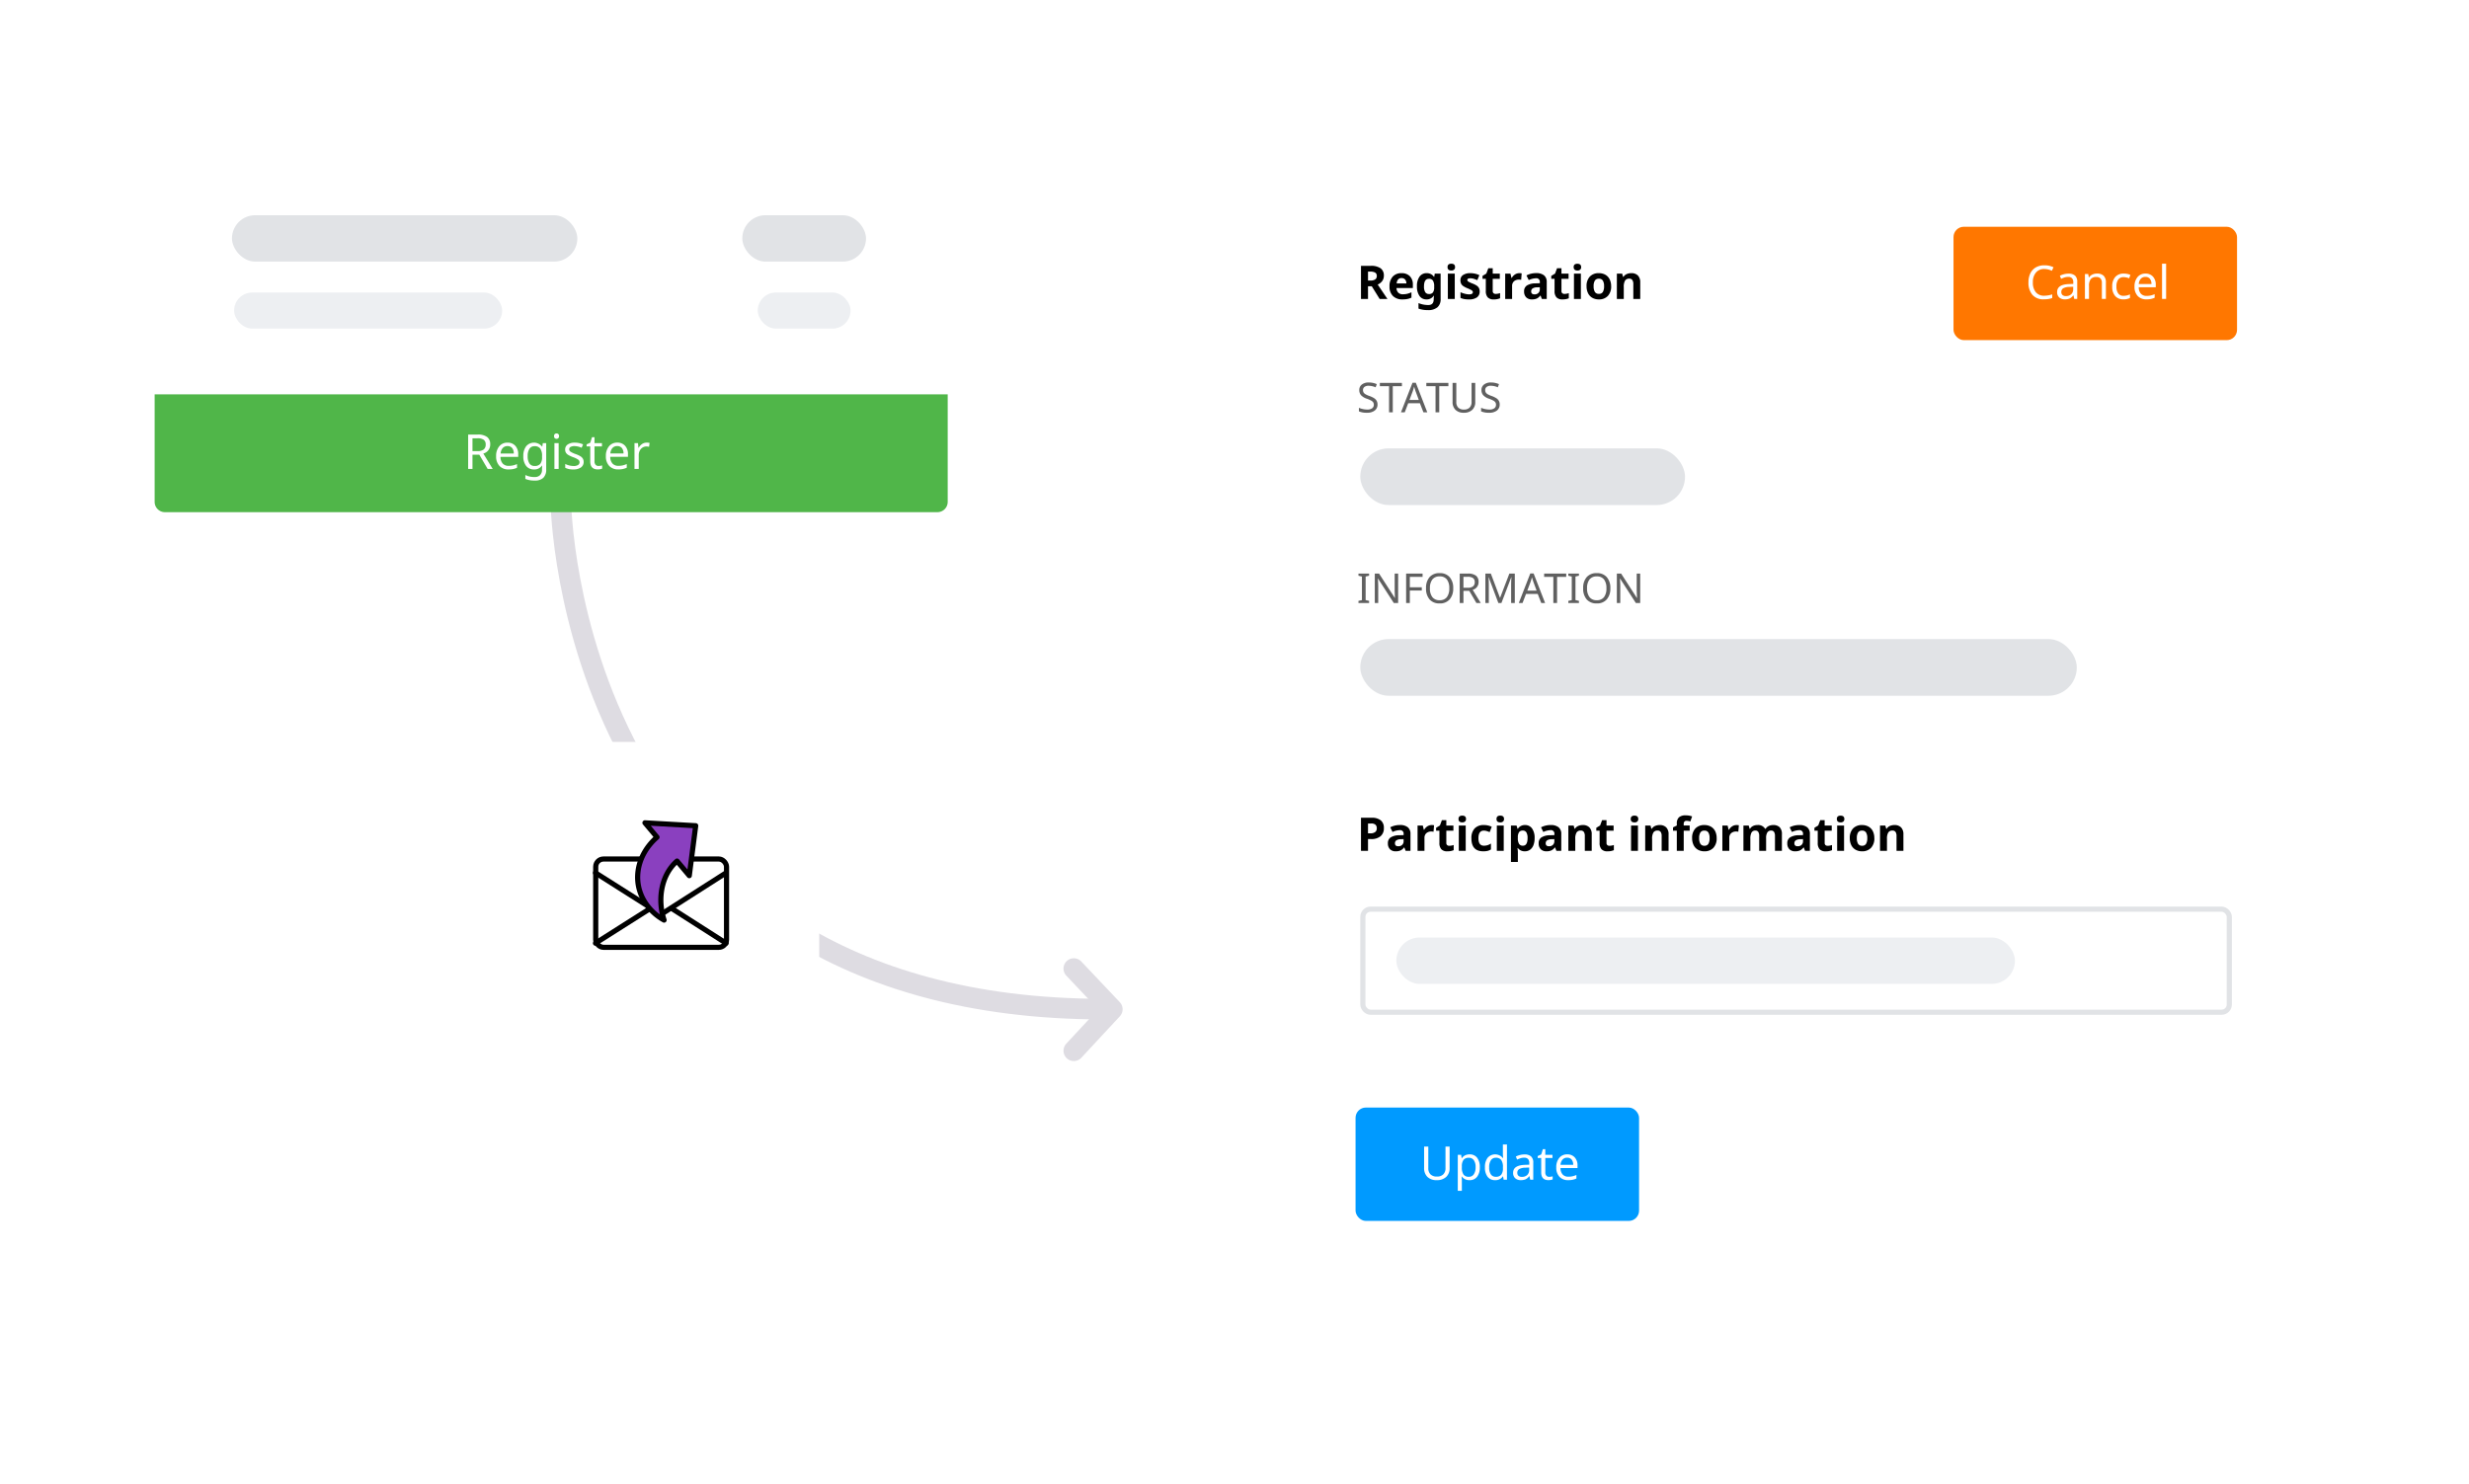 <svg xmlns="http://www.w3.org/2000/svg" xmlns:xlink="http://www.w3.org/1999/xlink" width="478.966" height="287.91" viewBox="0 0 478.966 287.91"><defs><filter id="a" x="212.966" y="0" width="266" height="287.91" filterUnits="userSpaceOnUse"><feOffset dy="1" input="SourceAlpha"/><feGaussianBlur stdDeviation="10" result="b"/><feFlood flood-color="#ced6e6" flood-opacity="0.4"/><feComposite operator="in" in2="b"/><feComposite in="SourceGraphic"/></filter><filter id="c" x="68.753" y="113.955" width="120.17" height="120.17" filterUnits="userSpaceOnUse"><feOffset dy="1" input="SourceAlpha"/><feGaussianBlur stdDeviation="10" result="d"/><feFlood flood-color="#ced6e6" flood-opacity="0.4"/><feComposite operator="in" in2="d"/><feComposite in="SourceGraphic"/></filter><filter id="e" x="0" y="0" width="213.847" height="107.522" filterUnits="userSpaceOnUse"><feOffset dy="1" input="SourceAlpha"/><feGaussianBlur stdDeviation="10" result="f"/><feFlood flood-color="#ced6e6" flood-opacity="0.4"/><feComposite operator="in" in2="f"/><feComposite in="SourceGraphic"/></filter></defs><g transform="translate(-413.077 -4349.872)"><path d="M384.281,2176.148s1.145,98.532,105.345,98.532" transform="translate(137.591 2271)" fill="none" stroke="#dedce2" stroke-linecap="round" stroke-width="4"/><g transform="matrix(1, 0, 0, 1, 413.08, 4349.87)" filter="url(#a)"><rect width="206" height="227.91" rx="2" transform="translate(242.97 29)" fill="#fff"/></g><rect width="139" height="11" rx="5.5" transform="translate(676.959 4473.876)" fill="#e1e3e6"/><rect width="120" height="9" rx="4.5" transform="translate(683.959 4531.785)" fill="#edeff2"/><g transform="translate(676.959 4525.785)" fill="none" stroke="#e1e3e6" stroke-width="1"><rect width="169.084" height="21" rx="2" stroke="none"/><rect x="0.5" y="0.5" width="168.084" height="20" rx="1.5" fill="none"/></g><rect width="63" height="11" rx="5.5" transform="translate(676.959 4436.872)" fill="#e1e3e6"/><path d="M2.171-3.573H2.61a1.681,1.681,0,0,0,.954-.215.769.769,0,0,0,.308-.677.7.7,0,0,0-.314-.65,1.907,1.907,0,0,0-.973-.193H2.171Zm0,1.107V0H.809V-6.425H2.681a3.2,3.2,0,0,1,1.938.477A1.7,1.7,0,0,1,5.247-4.5a1.7,1.7,0,0,1-.312,1.009,2.064,2.064,0,0,1-.883.692L5.941,0H4.43L2.9-2.465ZM8.679-4.052a.85.85,0,0,0-.668.27,1.251,1.251,0,0,0-.277.767H9.615a1.117,1.117,0,0,0-.259-.767A.878.878,0,0,0,8.679-4.052ZM8.868.088A2.536,2.536,0,0,1,7.014-.567a2.479,2.479,0,0,1-.668-1.854,2.727,2.727,0,0,1,.617-1.909A2.2,2.2,0,0,1,8.67-5.005a2.164,2.164,0,0,1,1.622.593,2.244,2.244,0,0,1,.58,1.639v.65H7.7a1.29,1.29,0,0,0,.338.892A1.191,1.191,0,0,0,8.93-.91,3.685,3.685,0,0,0,9.769-1,4.2,4.2,0,0,0,10.6-1.3V-.259A3.147,3.147,0,0,1,9.844,0,4.738,4.738,0,0,1,8.868.088ZM14-.962a.906.906,0,0,0,.773-.31,1.693,1.693,0,0,0,.233-1v-.163a2.01,2.01,0,0,0-.244-1.132.894.894,0,0,0-.784-.345q-.945,0-.945,1.485a2.065,2.065,0,0,0,.235,1.1A.808.808,0,0,0,14-.962Zm2.259.971a2.033,2.033,0,0,1-.617,1.606,2.7,2.7,0,0,1-1.839.547,5.165,5.165,0,0,1-1.837-.29V.8a4.861,4.861,0,0,0,1.916.378q1.033,0,1.033-1.116v-.1l.04-.6h-.04a1.553,1.553,0,0,1-1.393.725,1.583,1.583,0,0,1-1.369-.681,3.14,3.14,0,0,1-.486-1.854,3.094,3.094,0,0,1,.5-1.883,1.634,1.634,0,0,1,1.386-.675,1.659,1.659,0,0,1,1.424.721h.035l.11-.628h1.134ZM17.6-6.183q0-.655.729-.655t.729.655a.638.638,0,0,1-.182.486.767.767,0,0,1-.547.174Q17.6-5.524,17.6-6.183ZM19,0h-1.34V-4.913H19Zm4.834-1.459a1.353,1.353,0,0,1-.525,1.151,2.6,2.6,0,0,1-1.571.4,4.934,4.934,0,0,1-.914-.073A3.457,3.457,0,0,1,20.114-.2V-1.305a4.672,4.672,0,0,0,.842.294,3.408,3.408,0,0,0,.824.119q.729,0,.729-.422a.352.352,0,0,0-.1-.257,1.4,1.4,0,0,0-.334-.224q-.237-.125-.633-.292a3.975,3.975,0,0,1-.833-.439,1.237,1.237,0,0,1-.387-.464,1.53,1.53,0,0,1-.121-.644,1.167,1.167,0,0,1,.508-1.013,2.472,2.472,0,0,1,1.439-.358,4.085,4.085,0,0,1,1.727.387l-.4.967q-.369-.158-.69-.259a2.167,2.167,0,0,0-.655-.1q-.593,0-.593.321a.377.377,0,0,0,.191.312,5.2,5.2,0,0,0,.837.391,3.889,3.889,0,0,1,.844.435,1.287,1.287,0,0,1,.4.466A1.431,1.431,0,0,1,23.832-1.459Zm3.116.479a2.905,2.905,0,0,0,.844-.154v1a3.008,3.008,0,0,1-1.23.224,1.506,1.506,0,0,1-1.171-.406,1.769,1.769,0,0,1-.367-1.219V-3.907h-.642v-.567l.738-.448.387-1.037h.857v1.046h1.375v1.006H26.363v2.369a.523.523,0,0,0,.16.422A.633.633,0,0,0,26.947-.98Zm4.579-4.025a2.162,2.162,0,0,1,.453.04l-.1,1.257a1.535,1.535,0,0,0-.4-.044,1.421,1.421,0,0,0-1,.33,1.191,1.191,0,0,0-.358.923V0h-1.34V-4.913H29.8l.2.826h.066a1.847,1.847,0,0,1,.617-.666A1.522,1.522,0,0,1,31.526-5.005ZM35.9,0l-.259-.668h-.035a1.98,1.98,0,0,1-.7.591,2.251,2.251,0,0,1-.934.165,1.51,1.51,0,0,1-1.114-.4,1.553,1.553,0,0,1-.406-1.151,1.3,1.3,0,0,1,.547-1.154,3.17,3.17,0,0,1,1.65-.411l.853-.026v-.215a.668.668,0,0,0-.765-.747,3.485,3.485,0,0,0-1.384.356l-.444-.905A3.994,3.994,0,0,1,34.8-5.014a2.343,2.343,0,0,1,1.516.431,1.592,1.592,0,0,1,.527,1.31V0Zm-.4-2.276-.519.018a1.661,1.661,0,0,0-.87.211.663.663,0,0,0-.286.589q0,.567.65.567a1.03,1.03,0,0,0,.745-.268.942.942,0,0,0,.279-.712Zm4.781,1.3a2.905,2.905,0,0,0,.844-.154v1A3.008,3.008,0,0,1,39.9.088a1.506,1.506,0,0,1-1.171-.406,1.769,1.769,0,0,1-.367-1.219V-3.907h-.642v-.567l.738-.448.387-1.037H39.7v1.046H41.08v1.006H39.7v2.369a.523.523,0,0,0,.16.422A.633.633,0,0,0,40.289-.98Zm1.78-5.2q0-.655.729-.655t.729.655a.638.638,0,0,1-.182.486.767.767,0,0,1-.547.174Q42.069-5.524,42.069-6.183ZM43.466,0h-1.34V-4.913h1.34ZM45.94-2.465a2.062,2.062,0,0,0,.24,1.1.857.857,0,0,0,.78.374.843.843,0,0,0,.771-.371,2.092,2.092,0,0,0,.235-1.105,2.029,2.029,0,0,0-.237-1.094.858.858,0,0,0-.778-.365.855.855,0,0,0-.773.363A2.028,2.028,0,0,0,45.94-2.465Zm3.4,0A2.64,2.64,0,0,1,48.7-.589a2.3,2.3,0,0,1-1.762.677,2.465,2.465,0,0,1-1.248-.31,2.062,2.062,0,0,1-.831-.89,2.99,2.99,0,0,1-.29-1.354A2.626,2.626,0,0,1,45.2-4.337a2.308,2.308,0,0,1,1.767-.668,2.479,2.479,0,0,1,1.248.308,2.053,2.053,0,0,1,.831.883A2.963,2.963,0,0,1,49.337-2.465ZM54.98,0H53.64V-2.87a1.378,1.378,0,0,0-.189-.8.688.688,0,0,0-.6-.266.905.905,0,0,0-.813.376,2.33,2.33,0,0,0-.25,1.246V0h-1.34V-4.913h1.024l.18.628h.075a1.416,1.416,0,0,1,.617-.538,2.1,2.1,0,0,1,.894-.182,1.718,1.718,0,0,1,1.3.464A1.86,1.86,0,0,1,54.98-3.2Z" transform="translate(676.288 4407.882)" stroke="rgba(0,0,0,0)" stroke-width="1"/><path d="M2.171-3.4h.448a1.493,1.493,0,0,0,.94-.248.869.869,0,0,0,.312-.723A.891.891,0,0,0,3.61-5.08a1.225,1.225,0,0,0-.82-.229h-.62Zm3.076-1.02A1.964,1.964,0,0,1,4.6-2.834a2.772,2.772,0,0,1-1.844.549H2.171V0H.809V-6.425H2.861a2.73,2.73,0,0,1,1.778.5A1.835,1.835,0,0,1,5.247-4.421ZM9.475,0,9.215-.668H9.18a1.98,1.98,0,0,1-.7.591A2.251,2.251,0,0,1,7.55.088a1.51,1.51,0,0,1-1.114-.4,1.553,1.553,0,0,1-.406-1.151,1.3,1.3,0,0,1,.547-1.154,3.17,3.17,0,0,1,1.65-.411l.853-.026v-.215a.668.668,0,0,0-.765-.747,3.485,3.485,0,0,0-1.384.356L6.486-4.57a3.994,3.994,0,0,1,1.881-.444,2.343,2.343,0,0,1,1.516.431,1.592,1.592,0,0,1,.527,1.31V0Zm-.4-2.276-.519.018a1.661,1.661,0,0,0-.87.211.663.663,0,0,0-.286.589q0,.567.65.567A1.03,1.03,0,0,0,8.8-1.16a.942.942,0,0,0,.279-.712Zm5.454-2.729a2.162,2.162,0,0,1,.453.04l-.1,1.257a1.535,1.535,0,0,0-.4-.044,1.421,1.421,0,0,0-1,.33,1.191,1.191,0,0,0-.358.923V0h-1.34V-4.913h1.015l.2.826h.066a1.847,1.847,0,0,1,.617-.666A1.522,1.522,0,0,1,14.533-5.005ZM17.947-.98a2.905,2.905,0,0,0,.844-.154v1a3.008,3.008,0,0,1-1.23.224,1.506,1.506,0,0,1-1.171-.406,1.769,1.769,0,0,1-.367-1.219V-3.907h-.642v-.567l.738-.448.387-1.037h.857v1.046h1.375v1.006H17.363v2.369a.523.523,0,0,0,.16.422A.633.633,0,0,0,17.947-.98Zm1.78-5.2q0-.655.729-.655t.729.655A.638.638,0,0,1,21-5.7a.767.767,0,0,1-.547.174Q19.727-5.524,19.727-6.183ZM21.125,0h-1.34V-4.913h1.34Zm3.4.088q-2.294,0-2.294-2.518a2.686,2.686,0,0,1,.624-1.914,2.341,2.341,0,0,1,1.789-.661,3.41,3.41,0,0,1,1.529.334l-.4,1.037q-.316-.127-.589-.209a1.9,1.9,0,0,0-.545-.081q-1.046,0-1.046,1.485Q23.6-1,24.645-1a2.385,2.385,0,0,0,.716-.1,2.586,2.586,0,0,0,.659-.323V-.277a2.16,2.16,0,0,1-.657.286A3.7,3.7,0,0,1,24.526.088ZM27.1-6.183q0-.655.729-.655t.729.655a.638.638,0,0,1-.182.486.767.767,0,0,1-.547.174Q27.1-5.524,27.1-6.183ZM28.5,0h-1.34V-4.913H28.5Zm4.1.088a1.629,1.629,0,0,1-1.358-.628h-.07q.07.615.07.712V2.162H29.9V-4.913h1.09l.189.637h.062a1.551,1.551,0,0,1,1.393-.729A1.594,1.594,0,0,1,34-4.333a3.11,3.11,0,0,1,.492,1.868A3.688,3.688,0,0,1,34.262-1.1a1.917,1.917,0,0,1-.657.883A1.684,1.684,0,0,1,32.6.088Zm-.4-4.021a.846.846,0,0,0-.725.305,1.754,1.754,0,0,0-.237,1.009v.145A2.07,2.07,0,0,0,31.48-1.34.839.839,0,0,0,32.225-1q.9,0,.9-1.485A2.121,2.121,0,0,0,32.9-3.571.757.757,0,0,0,32.208-3.933ZM38.72,0l-.259-.668h-.035a1.98,1.98,0,0,1-.7.591A2.251,2.251,0,0,1,36.8.088a1.51,1.51,0,0,1-1.114-.4,1.553,1.553,0,0,1-.406-1.151,1.3,1.3,0,0,1,.547-1.154,3.17,3.17,0,0,1,1.65-.411l.853-.026v-.215a.668.668,0,0,0-.765-.747,3.485,3.485,0,0,0-1.384.356l-.444-.905a3.994,3.994,0,0,1,1.881-.444,2.343,2.343,0,0,1,1.516.431,1.592,1.592,0,0,1,.527,1.31V0Zm-.4-2.276-.519.018a1.661,1.661,0,0,0-.87.211.663.663,0,0,0-.286.589q0,.567.65.567a1.03,1.03,0,0,0,.745-.268.942.942,0,0,0,.279-.712ZM45.571,0h-1.34V-2.87a1.378,1.378,0,0,0-.189-.8.688.688,0,0,0-.6-.266.905.905,0,0,0-.813.376,2.33,2.33,0,0,0-.25,1.246V0h-1.34V-4.913H42.06l.18.628h.075a1.416,1.416,0,0,1,.617-.538,2.1,2.1,0,0,1,.894-.182,1.718,1.718,0,0,1,1.3.464A1.86,1.86,0,0,1,45.571-3.2Zm3.45-.98a2.905,2.905,0,0,0,.844-.154v1a3.008,3.008,0,0,1-1.23.224,1.506,1.506,0,0,1-1.171-.406A1.769,1.769,0,0,1,47.1-1.538V-3.907h-.642v-.567l.738-.448.387-1.037h.857v1.046h1.375v1.006H48.437v2.369a.523.523,0,0,0,.16.422A.633.633,0,0,0,49.021-.98Zm4.118-5.2q0-.655.729-.655t.729.655a.638.638,0,0,1-.182.486.767.767,0,0,1-.547.174Q53.139-5.524,53.139-6.183ZM54.536,0H53.2V-4.913h1.34Zm5.941,0h-1.34V-2.87a1.378,1.378,0,0,0-.189-.8.688.688,0,0,0-.6-.266.905.905,0,0,0-.813.376,2.33,2.33,0,0,0-.25,1.246V0h-1.34V-4.913h1.024l.18.628h.075a1.416,1.416,0,0,1,.617-.538,2.1,2.1,0,0,1,.894-.182,1.718,1.718,0,0,1,1.3.464A1.86,1.86,0,0,1,60.478-3.2Zm4.1-3.907h-1.16V0h-1.34V-3.907h-.738v-.646l.738-.36v-.36A1.61,1.61,0,0,1,62.486-6.5a1.893,1.893,0,0,1,1.323-.387,3.443,3.443,0,0,1,1.235.207L64.7-5.7a2.5,2.5,0,0,0-.747-.127.484.484,0,0,0-.413.169.7.7,0,0,0-.127.433v.308h1.16ZM66.41-2.465a2.062,2.062,0,0,0,.24,1.1.857.857,0,0,0,.78.374A.843.843,0,0,0,68.2-1.36a2.092,2.092,0,0,0,.235-1.105A2.029,2.029,0,0,0,68.2-3.56a.858.858,0,0,0-.778-.365.855.855,0,0,0-.773.363A2.028,2.028,0,0,0,66.41-2.465Zm3.4,0a2.64,2.64,0,0,1-.633,1.876,2.3,2.3,0,0,1-1.762.677,2.465,2.465,0,0,1-1.248-.31,2.062,2.062,0,0,1-.831-.89,2.99,2.99,0,0,1-.29-1.354,2.626,2.626,0,0,1,.628-1.872,2.308,2.308,0,0,1,1.767-.668,2.479,2.479,0,0,1,1.248.308,2.053,2.053,0,0,1,.831.883A2.963,2.963,0,0,1,69.807-2.465Zm3.85-2.54a2.162,2.162,0,0,1,.453.04l-.1,1.257a1.535,1.535,0,0,0-.4-.044,1.421,1.421,0,0,0-1,.33,1.191,1.191,0,0,0-.358.923V0h-1.34V-4.913H71.93l.2.826h.066a1.847,1.847,0,0,1,.617-.666A1.522,1.522,0,0,1,73.657-5.005ZM79.4,0H78.06V-2.87a1.445,1.445,0,0,0-.178-.8.626.626,0,0,0-.56-.266.812.812,0,0,0-.747.378,2.479,2.479,0,0,0-.233,1.244V0H75V-4.913h1.024l.18.628h.075a1.362,1.362,0,0,1,.571-.53,1.855,1.855,0,0,1,.857-.191,1.544,1.544,0,0,1,1.494.721h.119a1.327,1.327,0,0,1,.582-.532,1.942,1.942,0,0,1,.868-.189,1.713,1.713,0,0,1,1.263.428A1.881,1.881,0,0,1,82.463-3.2V0H81.119V-2.87a1.445,1.445,0,0,0-.178-.8.626.626,0,0,0-.56-.266.836.836,0,0,0-.736.352A2,2,0,0,0,79.4-2.465Zm7.559,0L86.7-.668h-.035a1.98,1.98,0,0,1-.7.591,2.251,2.251,0,0,1-.934.165,1.51,1.51,0,0,1-1.114-.4,1.553,1.553,0,0,1-.406-1.151,1.3,1.3,0,0,1,.547-1.154,3.17,3.17,0,0,1,1.65-.411l.853-.026v-.215a.668.668,0,0,0-.765-.747,3.485,3.485,0,0,0-1.384.356l-.444-.905a3.994,3.994,0,0,1,1.881-.444,2.343,2.343,0,0,1,1.516.431,1.592,1.592,0,0,1,.527,1.31V0Zm-.4-2.276-.519.018a1.661,1.661,0,0,0-.87.211.663.663,0,0,0-.286.589q0,.567.65.567a1.03,1.03,0,0,0,.745-.268.942.942,0,0,0,.279-.712Zm4.781,1.3a2.905,2.905,0,0,0,.844-.154v1a3.008,3.008,0,0,1-1.23.224,1.506,1.506,0,0,1-1.171-.406,1.769,1.769,0,0,1-.367-1.219V-3.907h-.642v-.567l.738-.448L89.9-5.959h.857v1.046h1.375v1.006H90.76v2.369a.523.523,0,0,0,.16.422A.633.633,0,0,0,91.345-.98Zm1.78-5.2q0-.655.729-.655t.729.655A.638.638,0,0,1,94.4-5.7a.767.767,0,0,1-.547.174Q93.125-5.524,93.125-6.183ZM94.522,0h-1.34V-4.913h1.34ZM97-2.465a2.062,2.062,0,0,0,.24,1.1.857.857,0,0,0,.78.374.843.843,0,0,0,.771-.371,2.092,2.092,0,0,0,.235-1.105,2.029,2.029,0,0,0-.237-1.094.858.858,0,0,0-.778-.365.855.855,0,0,0-.773.363A2.028,2.028,0,0,0,97-2.465Zm3.4,0A2.64,2.64,0,0,1,99.76-.589,2.3,2.3,0,0,1,98,.088a2.465,2.465,0,0,1-1.248-.31,2.062,2.062,0,0,1-.831-.89,2.99,2.99,0,0,1-.29-1.354,2.626,2.626,0,0,1,.628-1.872,2.308,2.308,0,0,1,1.767-.668,2.479,2.479,0,0,1,1.248.308,2.053,2.053,0,0,1,.831.883A2.963,2.963,0,0,1,100.393-2.465ZM106.036,0H104.7V-2.87a1.378,1.378,0,0,0-.189-.8.688.688,0,0,0-.6-.266.905.905,0,0,0-.813.376,2.33,2.33,0,0,0-.25,1.246V0H101.5V-4.913h1.024l.18.628h.075a1.416,1.416,0,0,1,.617-.538,2.1,2.1,0,0,1,.894-.182,1.718,1.718,0,0,1,1.3.464,1.86,1.86,0,0,1,.444,1.338Z" transform="translate(676.288 4514.971)" stroke="rgba(0,0,0,0)" stroke-width="1"/><path d="M4.016-1.527A1.422,1.422,0,0,1,3.477-.352a2.348,2.348,0,0,1-1.5.43,3.677,3.677,0,0,1-1.57-.27V-.879A4.146,4.146,0,0,0,1.2-.633a3.971,3.971,0,0,0,.807.09,1.582,1.582,0,0,0,.965-.246A.8.8,0,0,0,3.3-1.465a.857.857,0,0,0-.117-.469,1.122,1.122,0,0,0-.393-.344,5.493,5.493,0,0,0-.834-.363A2.71,2.71,0,0,1,.82-3.322,1.493,1.493,0,0,1,.48-4.336,1.281,1.281,0,0,1,.982-5.4,2.079,2.079,0,0,1,2.3-5.793a3.823,3.823,0,0,1,1.574.32l-.223.617a3.586,3.586,0,0,0-1.367-.3,1.284,1.284,0,0,0-.795.219.727.727,0,0,0-.287.613.9.9,0,0,0,.111.467,1.041,1.041,0,0,0,.359.338,4.667,4.667,0,0,0,.779.348,4.264,4.264,0,0,1,.949.455,1.434,1.434,0,0,1,.461.508A1.476,1.476,0,0,1,4.016-1.527ZM6.977,0H6.254V-5.078H4.469v-.633H8.75v.633H6.977Zm5.949,0-.687-1.77H9.973L9.293,0H8.566L10.8-5.734h.648L13.672,0Zm-.9-2.406-.641-1.73-.273-.855q-.117.469-.246.855l-.648,1.73ZM15.992,0H15.27V-5.078H13.484v-.633h4.281v.633H15.992Zm6.984-5.711v3.7a2.013,2.013,0,0,1-.59,1.535A2.285,2.285,0,0,1,20.75.078a2.184,2.184,0,0,1-1.605-.564,2.075,2.075,0,0,1-.57-1.545v-3.68H19.3v3.7A1.486,1.486,0,0,0,19.67-.926a1.5,1.5,0,0,0,1.123.383,1.476,1.476,0,0,0,1.088-.379,1.476,1.476,0,0,0,.381-1.094v-3.7Zm4.742,4.184A1.422,1.422,0,0,1,27.18-.352a2.348,2.348,0,0,1-1.5.43,3.677,3.677,0,0,1-1.57-.27V-.879a4.146,4.146,0,0,0,.795.246,3.971,3.971,0,0,0,.807.09,1.582,1.582,0,0,0,.965-.246A.8.8,0,0,0,27-1.465a.857.857,0,0,0-.117-.469,1.122,1.122,0,0,0-.393-.344,5.493,5.493,0,0,0-.834-.363,2.71,2.71,0,0,1-1.133-.682,1.493,1.493,0,0,1-.34-1.014,1.281,1.281,0,0,1,.5-1.062,2.079,2.079,0,0,1,1.322-.395,3.823,3.823,0,0,1,1.574.32l-.223.617a3.586,3.586,0,0,0-1.367-.3,1.284,1.284,0,0,0-.795.219.727.727,0,0,0-.287.613.9.9,0,0,0,.111.467,1.041,1.041,0,0,0,.359.338,4.667,4.667,0,0,0,.779.348,4.264,4.264,0,0,1,.949.455,1.434,1.434,0,0,1,.461.508A1.476,1.476,0,0,1,27.719-1.527Z" transform="translate(676.288 4429.882)" fill="#606060"/><path d="M2.383,0H.32V-.414L.992-.566v-4.57L.32-5.3v-.414H2.383V-5.3l-.672.16v4.57l.672.152ZM8.016,0h-.84L4.117-4.742H4.086l.02.316q.047.711.047,1.234V0H3.488V-5.711H4.32l.176.277,1.875,2.9,1,1.551H7.4q-.008-.094-.031-.67t-.023-.834V-5.711h.672Zm2.27,0H9.566V-5.711h3.191v.633H10.285v2.023h2.32v.629h-2.32ZM18.7-2.863A3.144,3.144,0,0,1,18.01-.707,2.452,2.452,0,0,1,16.07.078a2.481,2.481,0,0,1-1.951-.771,3.158,3.158,0,0,1-.689-2.178,3.136,3.136,0,0,1,.686-2.162A2.5,2.5,0,0,1,16.078-5.8a2.45,2.45,0,0,1,1.934.779A3.139,3.139,0,0,1,18.7-2.863Zm-4.516,0a2.69,2.69,0,0,0,.48,1.727,1.7,1.7,0,0,0,1.4.594,1.692,1.692,0,0,0,1.395-.586,2.7,2.7,0,0,0,.477-1.734,2.684,2.684,0,0,0-.473-1.725,1.689,1.689,0,0,0-1.391-.58,1.715,1.715,0,0,0-1.41.588A2.658,2.658,0,0,0,14.188-2.863Zm6.5-.105h.855a1.548,1.548,0,0,0,1.016-.273,1.009,1.009,0,0,0,.32-.812.928.928,0,0,0-.324-.787A1.748,1.748,0,0,0,21.5-5.09h-.816Zm0,.609V0h-.719V-5.711h1.574a2.514,2.514,0,0,1,1.572.4,1.459,1.459,0,0,1,.51,1.217,1.512,1.512,0,0,1-1.145,1.531L24.043,0H23.2L21.82-2.359ZM27.461,0,25.578-5.008h-.031q.059.625.059,1.543V0h-.664V-5.711H26l1.762,4.68H27.8l1.793-4.68h1.055V0h-.711V-3.512q0-.586.055-1.488h-.031L28.051,0Zm8.32,0-.687-1.77H32.828L32.148,0h-.727l2.23-5.734H34.3L36.527,0Zm-.9-2.406-.641-1.73-.273-.855q-.117.469-.246.855l-.648,1.73ZM38.848,0h-.723V-5.078H36.34v-.633h4.281v.633H38.848Zm4.246,0H41.031V-.414L41.7-.566v-4.57l-.672-.16v-.414h2.063V-5.3l-.672.16v4.57l.672.152Zm6.09-2.863A3.144,3.144,0,0,1,48.49-.707a2.452,2.452,0,0,1-1.939.785A2.481,2.481,0,0,1,44.6-.693a3.158,3.158,0,0,1-.689-2.178A3.136,3.136,0,0,1,44.6-5.033,2.5,2.5,0,0,1,46.559-5.8a2.45,2.45,0,0,1,1.934.779A3.139,3.139,0,0,1,49.184-2.863Zm-4.516,0a2.69,2.69,0,0,0,.48,1.727,1.7,1.7,0,0,0,1.4.594,1.692,1.692,0,0,0,1.395-.586,2.7,2.7,0,0,0,.477-1.734,2.684,2.684,0,0,0-.473-1.725,1.689,1.689,0,0,0-1.391-.58,1.715,1.715,0,0,0-1.41.588A2.658,2.658,0,0,0,44.668-2.863ZM54.973,0h-.84L51.074-4.742h-.031l.02.316q.047.711.047,1.234V0h-.664V-5.711h.832l.176.277,1.875,2.9,1,1.551h.031q-.008-.094-.031-.67T54.3-2.488V-5.711h.672Z" transform="translate(676.288 4466.882)" fill="#606060"/><rect width="55" height="22" rx="2" transform="translate(792.043 4393.872)" fill="#f70"/><rect width="55" height="22" rx="2" transform="translate(676.043 4564.779)" fill="#009aff"/><g transform="matrix(1, 0, 0, 1, 413.08, 4349.87)" filter="url(#c)"><rect width="60.17" height="60.17" rx="2" transform="translate(98.75 142.96)" fill="#fff"/></g><path d="M15.618,4.195a2.031,2.031,0,0,0-1.63.694,2.828,2.828,0,0,0-.593,1.9,2.871,2.871,0,0,0,.576,1.918,2.037,2.037,0,0,0,1.639.675,5.471,5.471,0,0,0,1.542-.255v.7a3.951,3.951,0,0,1-.787.2,6.111,6.111,0,0,1-.87.055,2.77,2.77,0,0,1-2.186-.864,3.562,3.562,0,0,1-.767-2.446,3.9,3.9,0,0,1,.367-1.74,2.639,2.639,0,0,1,1.068-1.151,3.245,3.245,0,0,1,1.65-.4,3.924,3.924,0,0,1,1.775.378l-.325.686A3.515,3.515,0,0,0,15.618,4.195ZM21.423,10l-.154-.686h-.035a2.027,2.027,0,0,1-.719.613,2.215,2.215,0,0,1-.9.16A1.582,1.582,0,0,1,18.5,9.714a1.364,1.364,0,0,1-.4-1.055q0-1.468,2.316-1.538l.817-.031V6.805a1.178,1.178,0,0,0-.237-.811.981.981,0,0,0-.76-.261,2.258,2.258,0,0,0-.723.114,5.932,5.932,0,0,0-.639.255l-.242-.593a3.581,3.581,0,0,1,.8-.3,3.439,3.439,0,0,1,.853-.11,1.886,1.886,0,0,1,1.3.387A1.586,1.586,0,0,1,22,6.713V10Zm-1.63-.549a1.461,1.461,0,0,0,1.044-.358,1.33,1.33,0,0,0,.38-1.017V7.64l-.712.031a2.588,2.588,0,0,0-1.211.264.8.8,0,0,0-.38.734.73.73,0,0,0,.231.58A.952.952,0,0,0,19.793,9.451ZM26.78,10V6.915a1.27,1.27,0,0,0-.261-.877,1.056,1.056,0,0,0-.82-.288,1.315,1.315,0,0,0-1.079.411A2.117,2.117,0,0,0,24.284,7.5V10h-.791V5.175h.637l.119.659h.044a1.49,1.49,0,0,1,.628-.552,2.022,2.022,0,0,1,.892-.2,1.8,1.8,0,0,1,1.318.431,1.828,1.828,0,0,1,.431,1.34V10Zm4.21.088a2.078,2.078,0,0,1-1.622-.639,2.639,2.639,0,0,1-.58-1.835,2.715,2.715,0,0,1,.587-1.87,2.125,2.125,0,0,1,1.672-.657,3.377,3.377,0,0,1,.7.073,2.312,2.312,0,0,1,.569.187l-.242.659a3.069,3.069,0,0,0-1.042-.229,1.263,1.263,0,0,0-1.077.459A2.253,2.253,0,0,0,29.606,7.6a2.2,2.2,0,0,0,.347,1.338,1.2,1.2,0,0,0,1.028.464,2.985,2.985,0,0,0,1.252-.281v.7A2.686,2.686,0,0,1,30.99,10.088Zm4.438,0a2.224,2.224,0,0,1-1.7-.657,2.535,2.535,0,0,1-.617-1.808,2.787,2.787,0,0,1,.576-1.848,1.923,1.923,0,0,1,1.556-.688,1.876,1.876,0,0,1,1.45.587,2.253,2.253,0,0,1,.541,1.589v.479h-3.3a1.849,1.849,0,0,0,.417,1.248,1.453,1.453,0,0,0,1.121.426,3.807,3.807,0,0,0,.734-.068,4.214,4.214,0,0,0,.813-.266v.694a3.828,3.828,0,0,1-.751.242A4.286,4.286,0,0,1,35.428,10.088Zm-.2-4.355a1.148,1.148,0,0,0-.9.365,1.711,1.711,0,0,0-.391,1.015H36.4a1.566,1.566,0,0,0-.312-1.028A1.07,1.07,0,0,0,35.231,5.733ZM39.243,10h-.791V3.162h.791Z" transform="translate(794.043 4397.872)" fill="#fff"/><path d="M16.249,3.575V7.732a2.264,2.264,0,0,1-.664,1.727,2.571,2.571,0,0,1-1.841.628,2.457,2.457,0,0,1-1.806-.635A2.335,2.335,0,0,1,11.3,7.715V3.575h.813V7.741a1.672,1.672,0,0,0,.42,1.217,1.69,1.69,0,0,0,1.263.431,1.661,1.661,0,0,0,1.224-.426,1.661,1.661,0,0,0,.428-1.23V3.575Zm3.867,6.513a1.754,1.754,0,0,1-1.494-.7h-.053l.018.18a6.056,6.056,0,0,1,.035.611v1.982h-.791V5.175h.65l.105.659h.035a1.7,1.7,0,0,1,.65-.571,1.961,1.961,0,0,1,.853-.176,1.763,1.763,0,0,1,1.461.653,2.881,2.881,0,0,1,.521,1.839,2.912,2.912,0,0,1-.523,1.846A1.762,1.762,0,0,1,20.116,10.088ZM19.984,5.75a1.239,1.239,0,0,0-1.035.4,2.084,2.084,0,0,0-.327,1.27v.154A2.41,2.41,0,0,0,18.947,9,1.228,1.228,0,0,0,20,9.433a1.088,1.088,0,0,0,.947-.492,2.384,2.384,0,0,0,.341-1.371,2.275,2.275,0,0,0-.341-1.351A1.123,1.123,0,0,0,19.984,5.75Zm5.093,4.337a1.76,1.76,0,0,1-1.459-.65A2.888,2.888,0,0,1,23.1,7.6,2.921,2.921,0,0,1,23.62,5.75a1.937,1.937,0,0,1,2.96.048h.057q-.013-.088-.035-.354t-.022-.358V3.162h.791V10h-.637l-.119-.646H26.58A1.705,1.705,0,0,1,25.077,10.088Zm.127-.655a1.3,1.3,0,0,0,1.052-.393,2,2,0,0,0,.332-1.29V7.6a2.361,2.361,0,0,0-.336-1.435A1.261,1.261,0,0,0,25.2,5.742a1.08,1.08,0,0,0-.945.486,2.433,2.433,0,0,0-.334,1.386,2.316,2.316,0,0,0,.332,1.358A1.105,1.105,0,0,0,25.2,9.433Zm6.68.567-.154-.686H31.7a2.027,2.027,0,0,1-.719.613,2.215,2.215,0,0,1-.9.16,1.582,1.582,0,0,1-1.116-.374,1.364,1.364,0,0,1-.4-1.055q0-1.468,2.316-1.538l.817-.031V6.805a1.178,1.178,0,0,0-.237-.811.981.981,0,0,0-.76-.261,2.258,2.258,0,0,0-.723.114,5.932,5.932,0,0,0-.639.255l-.242-.593a3.581,3.581,0,0,1,.8-.3,3.439,3.439,0,0,1,.853-.11,1.886,1.886,0,0,1,1.3.387,1.586,1.586,0,0,1,.426,1.23V10Zm-1.63-.549A1.461,1.461,0,0,0,31.3,9.093a1.33,1.33,0,0,0,.38-1.017V7.64l-.712.031a2.588,2.588,0,0,0-1.211.264.8.8,0,0,0-.38.734.73.73,0,0,0,.231.58A.952.952,0,0,0,30.254,9.451Zm5.313-.009a2.488,2.488,0,0,0,.36-.031,1.627,1.627,0,0,0,.312-.07v.606a1.77,1.77,0,0,1-.341.094,2.381,2.381,0,0,1-.468.046q-1.415,0-1.415-1.49V5.79h-.681V5.412l.69-.316.316-1.028h.47V5.175H36.2V5.79H34.811V8.576a.933.933,0,0,0,.2.642A.707.707,0,0,0,35.567,9.442Zm3.687.646a2.224,2.224,0,0,1-1.7-.657,2.535,2.535,0,0,1-.617-1.808,2.787,2.787,0,0,1,.576-1.848,1.923,1.923,0,0,1,1.556-.688,1.876,1.876,0,0,1,1.45.587,2.253,2.253,0,0,1,.541,1.589v.479h-3.3a1.849,1.849,0,0,0,.417,1.248,1.453,1.453,0,0,0,1.121.426,3.807,3.807,0,0,0,.734-.068,4.214,4.214,0,0,0,.813-.266v.694a3.828,3.828,0,0,1-.751.242A4.286,4.286,0,0,1,39.254,10.088Zm-.2-4.355a1.148,1.148,0,0,0-.9.365,1.711,1.711,0,0,0-.391,1.015h2.457a1.566,1.566,0,0,0-.312-1.028A1.07,1.07,0,0,0,39.056,5.733Z" transform="translate(678.043 4568.779)" fill="#fff"/><g transform="translate(528.142 4506.336)"><g transform="translate(0 9.72)" fill="#fff" stroke="#000" stroke-width="1"><rect width="26.376" height="18.133" rx="2" stroke="none"/><rect x="0.5" y="0.5" width="25.376" height="17.133" rx="1.5" fill="none"/></g><path d="M361.551,2292.7l12.714-8.06,12.625,8.06" transform="translate(-361.097 -2266.149)" fill="none" stroke="#000" stroke-linecap="round" stroke-linejoin="round" stroke-width="1"/><path d="M361.551,2284.636l12.714,8.06,12.625-8.06" transform="translate(-361.097 -2271.736)" fill="#fff" stroke="#000" stroke-linecap="round" stroke-linejoin="round" stroke-width="1"/><path d="M9.986,10.374s-.008-.691,0-.691C5.751,9.768,2.159,13.115.7,16.841A10.148,10.148,0,0,1,0,13.127c0-5.558,4.453-9.385,9.986-9.49V0l7.179,6.759L9.986,13.377Z" transform="translate(2.401 9.616) rotate(-40)" fill="#8a40bf" stroke="#000" stroke-linejoin="round" stroke-width="1" fill-rule="evenodd"/></g><path d="M0,15.941,7.469,7.895,0,0" transform="translate(621.385 4537.814)" fill="none" stroke="#dedce2" stroke-linecap="round" stroke-linejoin="round" stroke-width="4"/><g transform="translate(-16.923 51.372)"><g transform="matrix(1, 0, 0, 1, 430, 4298.5)" filter="url(#e)"><path d="M2,0H151.847a2,2,0,0,1,2,2V47.522H0V2A2,2,0,0,1,2,0Z" transform="translate(30 29)" fill="#fff"/></g><path d="M0,0H153.847a0,0,0,0,1,0,0V20.86a2,2,0,0,1-2,2H2a2,2,0,0,1-2-2V0A0,0,0,0,1,0,0Z" transform="translate(460 4375.022)" fill="#50b649"/><path d="M45.773,6.789h1a1.809,1.809,0,0,0,1.187-.32,1.18,1.18,0,0,0,.374-.95,1.085,1.085,0,0,0-.379-.92,2.043,2.043,0,0,0-1.228-.29h-.954Zm0,.712v2.758h-.84V3.583h1.84a2.939,2.939,0,0,1,1.838.473,1.705,1.705,0,0,1,.6,1.422,1.768,1.768,0,0,1-1.338,1.79L49.7,10.259h-.982L47.1,7.5Zm7,2.849A2.31,2.31,0,0,1,51,9.668a2.634,2.634,0,0,1-.642-1.879,2.9,2.9,0,0,1,.6-1.92,2,2,0,0,1,1.616-.715,1.949,1.949,0,0,1,1.507.61,2.341,2.341,0,0,1,.562,1.651v.5H51.207a1.921,1.921,0,0,0,.434,1.3,1.51,1.51,0,0,0,1.164.443,3.956,3.956,0,0,0,.763-.071,4.379,4.379,0,0,0,.845-.276v.721a3.977,3.977,0,0,1-.781.251A4.454,4.454,0,0,1,52.768,10.35Zm-.205-4.525a1.193,1.193,0,0,0-.931.379,1.778,1.778,0,0,0-.406,1.055h2.552a1.627,1.627,0,0,0-.324-1.068A1.112,1.112,0,0,0,52.563,5.825Zm5.256,3.854a1.366,1.366,0,0,0,1.1-.409,2.024,2.024,0,0,0,.345-1.313v-.2A2.435,2.435,0,0,0,58.919,6.3,1.315,1.315,0,0,0,57.8,5.844a1.115,1.115,0,0,0-.975.5A2.5,2.5,0,0,0,56.48,7.77a2.5,2.5,0,0,0,.336,1.42A1.136,1.136,0,0,0,57.818,9.679Zm1.438.534.027-.616h-.037a1.742,1.742,0,0,1-1.552.753,1.84,1.84,0,0,1-1.518-.678,2.976,2.976,0,0,1-.546-1.911,3.007,3.007,0,0,1,.55-1.909,1.988,1.988,0,0,1,3.075.059h.05l.11-.667h.653v5.1a2.195,2.195,0,0,1-.546,1.621,2.32,2.32,0,0,1-1.7.543,4.4,4.4,0,0,1-1.8-.32v-.758a3.88,3.88,0,0,0,1.849.393,1.362,1.362,0,0,0,1.011-.374,1.406,1.406,0,0,0,.372-1.037Zm3.228.046h-.822V5.245h.822ZM61.6,3.889a.457.457,0,0,1,.484-.521.462.462,0,0,1,.479.521.505.505,0,0,1-.144.4.516.516,0,0,1-.68,0A.514.514,0,0,1,61.6,3.889Zm5.74,4.986a1.272,1.272,0,0,1-.525,1.089,2.453,2.453,0,0,1-1.475.386,3.334,3.334,0,0,1-1.575-.315V9.286a3.639,3.639,0,0,0,1.594.4,1.589,1.589,0,0,0,.9-.2.629.629,0,0,0,.283-.539.612.612,0,0,0-.272-.5,4.246,4.246,0,0,0-.966-.47,5.5,5.5,0,0,1-1-.468,1.3,1.3,0,0,1-.422-.436,1.2,1.2,0,0,1-.135-.589,1.13,1.13,0,0,1,.5-.973,2.348,2.348,0,0,1,1.379-.356,3.82,3.82,0,0,1,1.6.338l-.279.653a3.605,3.605,0,0,0-1.374-.32,1.5,1.5,0,0,0-.776.162.5.5,0,0,0-.265.445.556.556,0,0,0,.228.454,4.892,4.892,0,0,0,1.064.5,4.659,4.659,0,0,1,.925.434,1.362,1.362,0,0,1,.441.452A1.209,1.209,0,0,1,67.339,8.875Zm2.89.8a2.585,2.585,0,0,0,.374-.032,1.691,1.691,0,0,0,.324-.073v.63a1.84,1.84,0,0,1-.354.1,2.473,2.473,0,0,1-.486.048q-1.47,0-1.47-1.548V5.885H67.91V5.492l.717-.329.329-1.068h.489V5.245h1.447v.639H69.444V8.78a.969.969,0,0,0,.208.667A.734.734,0,0,0,70.229,9.679Zm3.831.671a2.31,2.31,0,0,1-1.769-.683,2.635,2.635,0,0,1-.642-1.879,2.9,2.9,0,0,1,.6-1.92,2,2,0,0,1,1.616-.715,1.949,1.949,0,0,1,1.507.61,2.341,2.341,0,0,1,.562,1.651v.5H72.5a1.921,1.921,0,0,0,.434,1.3,1.51,1.51,0,0,0,1.164.443,3.956,3.956,0,0,0,.763-.071A4.379,4.379,0,0,0,75.7,9.3v.721a3.977,3.977,0,0,1-.781.251A4.454,4.454,0,0,1,74.06,10.35Zm-.205-4.525a1.193,1.193,0,0,0-.931.379,1.778,1.778,0,0,0-.406,1.055h2.552a1.627,1.627,0,0,0-.324-1.068A1.112,1.112,0,0,0,73.855,5.825Zm5.685-.671a2.831,2.831,0,0,1,.589.055l-.1.758a2.425,2.425,0,0,0-.543-.064,1.336,1.336,0,0,0-.737.219,1.492,1.492,0,0,0-.532.605,1.9,1.9,0,0,0-.192.856v2.676H77.2V5.245h.676l.091.918h.037a2.17,2.17,0,0,1,.68-.753A1.534,1.534,0,0,1,79.54,5.154Z" transform="translate(475.885 4379.237)" fill="#fff"/><rect width="52" height="7" rx="3.5" transform="translate(475.415 4355.261)" fill="#edeff2"/><rect width="18" height="7" rx="3.5" transform="translate(577 4355.261)" fill="#edeff2"/><rect width="24" height="9" rx="4.5" transform="translate(574 4340.261)" fill="#e1e3e6"/><rect width="67" height="9" rx="4.5" transform="translate(475 4340.261)" fill="#e1e3e6"/></g></g></svg>